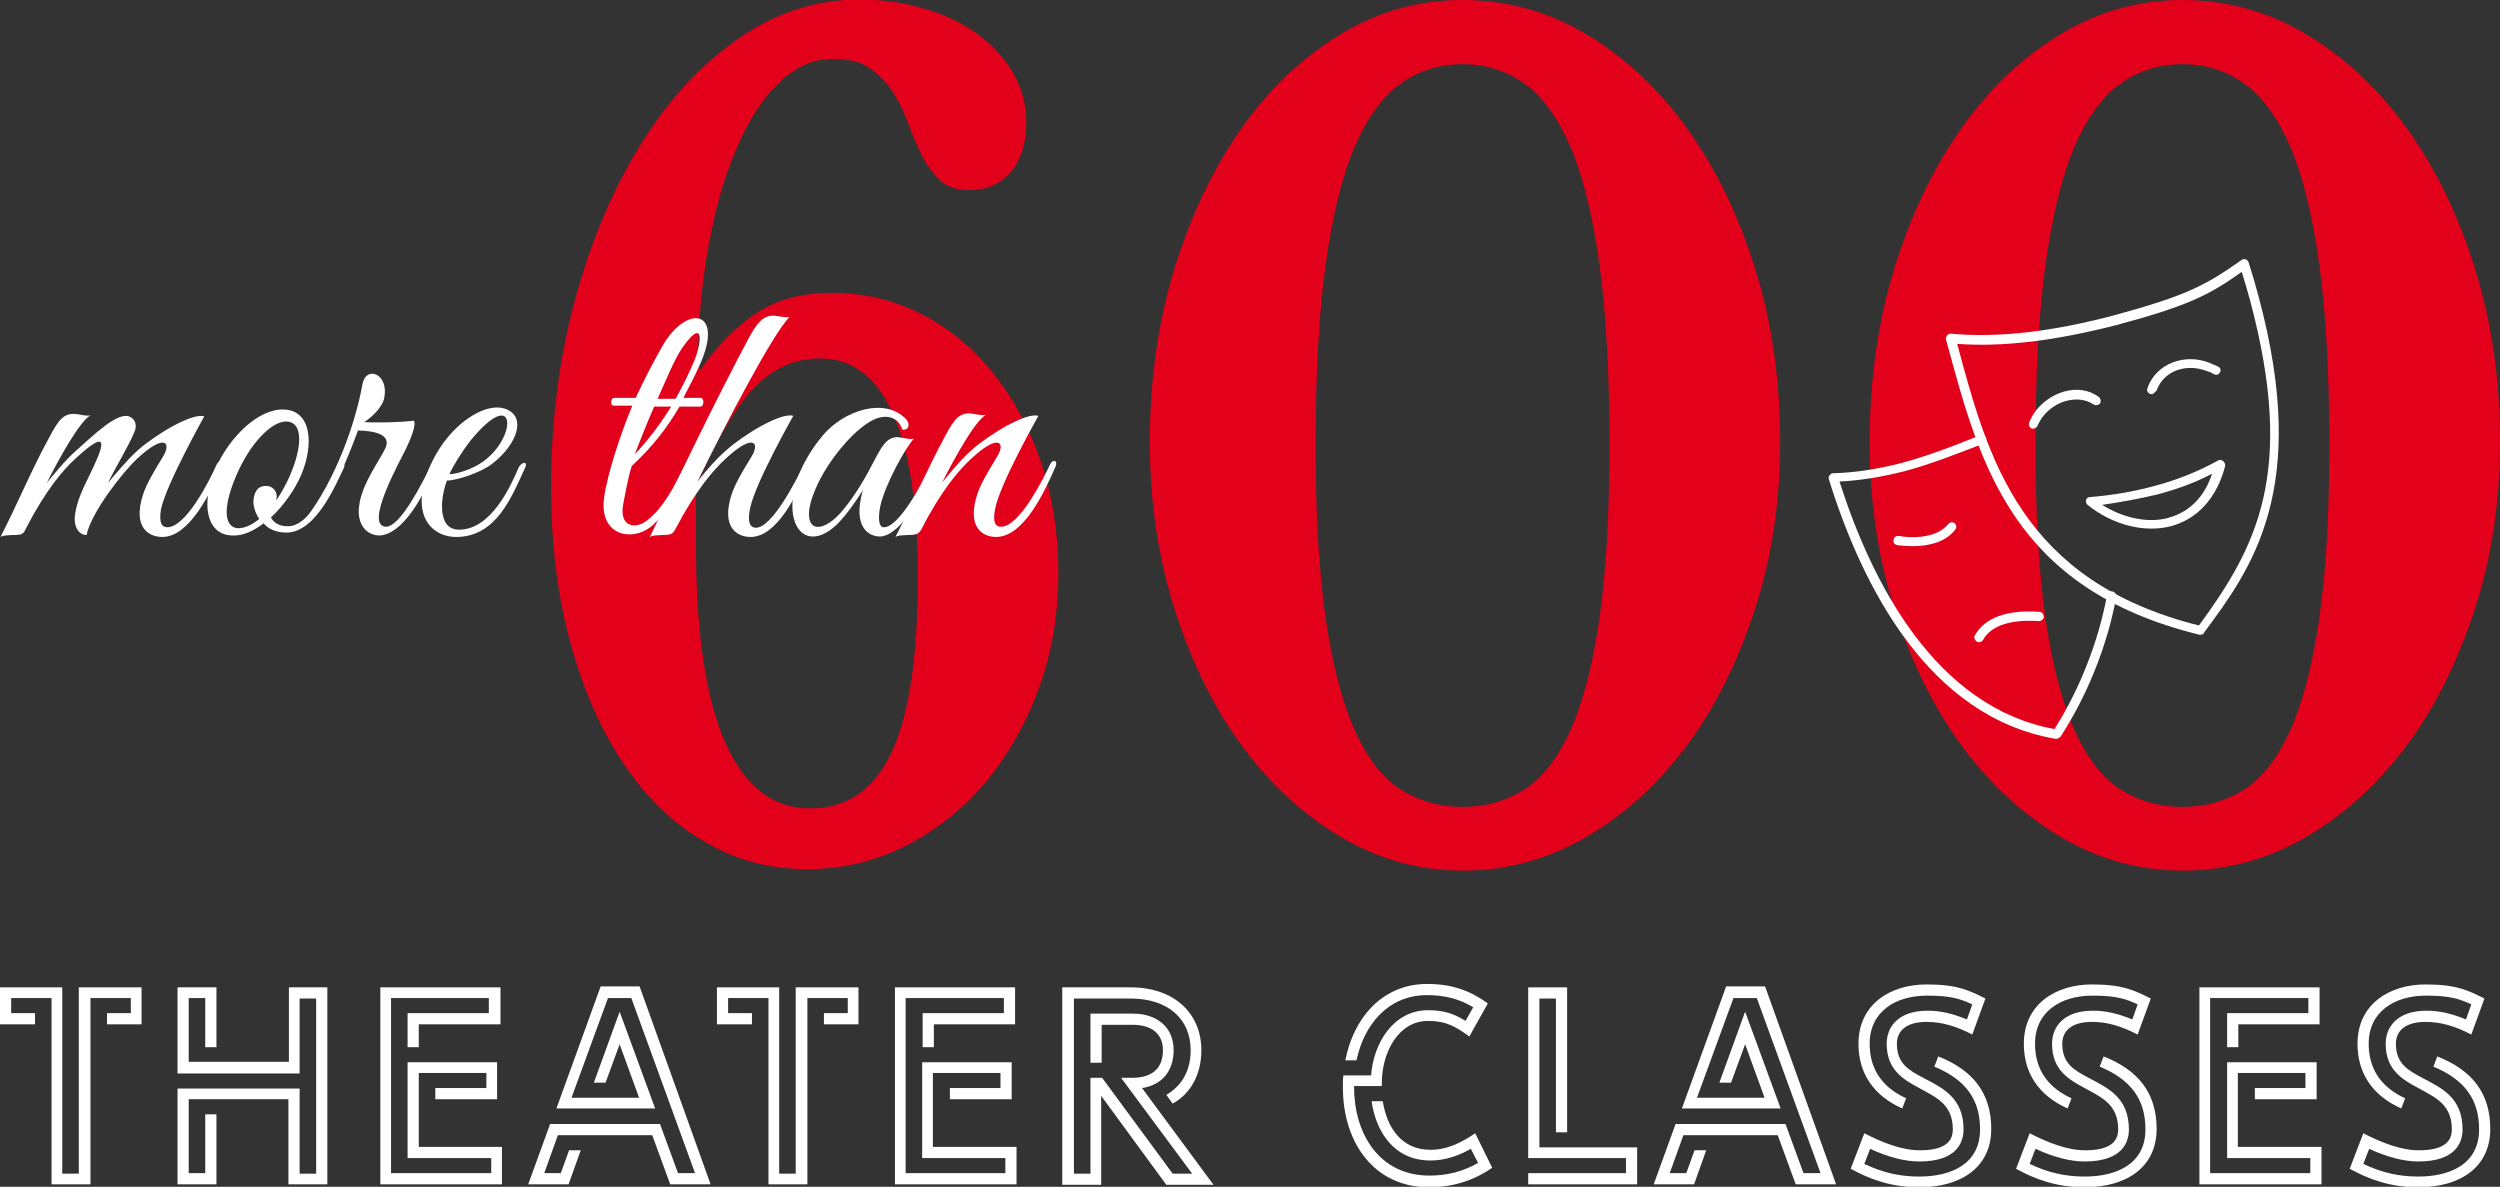 <?xml version="1.0" encoding="utf-8"?>
<!-- Generator: Adobe Illustrator 27.1.1, SVG Export Plug-In . SVG Version: 6.00 Build 0)  -->
<svg version="1.1" id="Calque_1" xmlns="http://www.w3.org/2000/svg" xmlns:xlink="http://www.w3.org/1999/xlink" x="0px" y="0px"
	 viewBox="0 0 514 244" style="enable-background:new 0 0 514 244;" xml:space="preserve">
<rect x="0" y="0" width="514" height="244" fill="#333333" stroke="none"/>
<style type="text/css">
	.st0{fill:#E2001A;}
	.st1{fill:#FFFFFF;}
</style>
<g>
	<g>
		<path class="st0" d="M300.7,0c9,0,17.5,2.3,25.4,7s14.8,11.1,20.7,19.3c5.9,8.2,10.6,17.8,14,28.8c3.5,11,5.2,23,5.2,35.8
			c0,12.2-1.7,23.7-5.2,34.4s-8.1,20.1-14,28s-12.8,14.2-20.7,18.8c-7.9,4.6-16.4,6.9-25.4,6.9c-8.9,0-17.2-2.3-25-6.9
			c-7.8-4.6-14.6-10.9-20.4-18.8c-5.8-7.9-10.4-17.3-13.8-28c-3.4-10.7-5.1-22.2-5.1-34.4c0-12.8,1.7-24.8,5.1-35.8
			c3.4-11,8-20.6,13.8-28.8c5.8-8.2,12.6-14.6,20.4-19.3C283.4,2.3,291.8,0,300.7,0z M300.7,165.9c4.7,0,8.9-1.2,12.6-3.5
			s6.9-6.4,9.5-12.1c2.6-5.7,4.6-13.4,6-22.9s2.1-21.4,2.1-35.8c0-15-0.7-27.5-2.1-37.5s-3.4-18.1-6-24.1s-5.8-10.3-9.5-12.9
			s-7.9-3.9-12.6-3.9s-8.9,1.3-12.6,3.9s-6.9,6.9-9.5,12.9s-4.6,14.1-6,24.1s-2.1,22.5-2.1,37.5c0,14.4,0.7,26.3,2.1,35.8
			s3.4,17.1,6,22.9c2.6,5.7,5.8,9.8,9.5,12.1C291.8,164.7,296,165.9,300.7,165.9z"/>
		<path class="st0" d="M448.7,0c9,0,17.5,2.3,25.4,7s14.8,11.1,20.7,19.3c5.9,8.2,10.6,17.8,14,28.8c3.5,11,5.2,23,5.2,35.8
			c0,12.2-1.7,23.7-5.2,34.4s-8.1,20.1-14,28s-12.8,14.2-20.7,18.8c-7.9,4.6-16.4,6.9-25.4,6.9c-8.9,0-17.2-2.3-25-6.9
			c-7.8-4.6-14.6-10.9-20.4-18.8c-5.8-7.9-10.4-17.3-13.8-28s-5.1-22.2-5.1-34.4c0-12.8,1.7-24.8,5.1-35.8s8-20.6,13.8-28.8
			S415.9,11.7,423.7,7C431.5,2.3,439.8,0,448.7,0z M448.7,165.9c4.7,0,8.9-1.2,12.6-3.5s6.9-6.4,9.5-12.1c2.6-5.7,4.6-13.4,6-22.9
			s2.1-21.4,2.1-35.8c0-15-0.7-27.5-2.1-37.5s-3.4-18.1-6-24.1s-5.8-10.3-9.5-12.9s-7.9-3.9-12.6-3.9s-8.9,1.3-12.6,3.9
			s-6.9,6.9-9.5,12.9s-4.6,14.1-6,24.1s-2.1,22.5-2.1,37.5c0,14.4,0.7,26.3,2.1,35.8s3.4,17.1,6,22.9c2.6,5.7,5.8,9.8,9.5,12.1
			C439.8,164.7,444,165.9,448.7,165.9z"/>
		<g>
			<path class="st0" d="M217.6,117.7c0,8.5-1.3,16.4-4,23.8c-2.7,7.4-6.4,13.8-11,19.4c-4.7,5.5-10.1,9.8-16.4,13
				c-6.3,3.2-13,4.8-20.2,4.8c-7.8,0-14.9-1.9-21.4-5.8c-6.5-3.8-12-9.2-16.6-16.2c-4.6-6.9-8.2-15.2-10.8-24.8
				c-2.6-9.6-3.9-20.2-3.9-31.8c0-13.7,1.7-26.7,5-38.8s7.9-22.8,13.6-31.9S144.3,13.1,152,7.8c7.7-5.3,15.9-7.9,24.6-7.9
				c4.8,0,9.3,0.6,13.5,1.9c4.2,1.2,7.8,3,10.9,5.2c3.1,2.3,5.5,4.9,7.3,8s2.7,6.4,2.7,10.1c0,4.4-1.1,7.8-3.2,10.3
				c-2.2,2.5-5,3.7-8.6,3.7c-2.5,0-4.5-0.7-5.9-2c-1.4-1.4-2.7-3-3.7-5s-1.9-4.1-2.8-6.5c-0.8-2.3-1.9-4.5-3.1-6.5
				c-1.3-2-2.8-3.6-4.8-5c-1.9-1.4-4.5-2-7.7-2c-3.9,0-7.6,1.6-11,4.9c-3.4,3.2-6.3,7.7-8.7,13.4c-2.5,5.7-4.4,12.3-5.8,20
				c-1.4,7.7-2.2,16.1-2.2,25.1L144,76c3.8-5.4,7.9-9.4,12.1-12c4.2-2.6,9.2-3.8,15-3.8c6.6,0,12.7,1.5,18.4,4.4
				c5.7,2.9,10.6,7,14.7,12.1c4.1,5.1,7.4,11.2,9.8,18.2C216.4,102,217.6,109.6,217.6,117.7z M143.1,112.3c0,17.8,2,31.2,6,40.3
				s9.8,13.6,17.5,13.6c7.5,0,13.1-3.8,16.7-11.5c3.6-7.7,5.4-19.7,5.4-36c0-14.8-1.7-26-5.1-33.6c-3.4-7.6-8.4-11.4-15-11.4
				c-5.3,0-9.9,2.1-13.8,6.3c-3.9,4.2-7.8,10.9-11.7,20.1L143.1,112.3L143.1,112.3z"/>
		</g>
	</g>
	<g>
		<g>
			<g>
				<g>
					<path class="st1" d="M452.6,130.5c-0.2,0-0.3,0-0.4,0c-38.3-9.4-45.1-34.9-51.8-59.6l-0.3-1c-0.1-0.3,0-0.6,0.2-0.9
						s0.5-0.4,0.8-0.4c9.8,0.9,20.7-0.4,33.3-3.7c15.5-4.2,19.3-6.4,26.4-11.4c0.3-0.2,0.5-0.3,0.9-0.2c0.3,0.1,0.5,0.4,0.6,0.6
						c0.8,2.5,1.5,4.9,2.1,7.2c10.6,39.5-1.5,55.8-11.2,68.9C453.1,130.3,452.9,130.4,452.6,130.5z M402.4,70.7
						c6.4,23.9,13.2,48.7,49.7,57.9c11.8-16.1,20-31.4,10.5-66.9c-0.5-1.9-1.1-3.8-1.7-5.8c-7,5-11.5,7.1-26,11
						C422.7,70,412,71.4,402.4,70.7z"/>
				</g>
			</g>
			<g>
				<g>
					<path class="st1" d="M418.2,88.1c-0.2,0.1-0.4,0-0.5,0c-0.4-0.2-0.7-0.7-0.5-1.2c1.1-3,4-5.5,7.2-6.4c2.6-0.7,5-0.4,7.1,1.1
						c0.4,0.3,0.5,0.9,0.3,1.3c-0.3,0.4-0.9,0.5-1.3,0.3c-1.6-1.1-3.5-1.3-5.6-0.8c-2.7,0.7-5,2.7-6,5.2
						C418.7,87.8,418.5,88.1,418.2,88.1z"/>
				</g>
			</g>
			<g>
				<g>
					<path class="st1" d="M442.6,81c-0.2,0.1-0.4,0-0.5,0c-0.5-0.2-0.8-0.7-0.6-1.1c0.9-2.8,3.2-4.9,6.2-5.7c3.4-0.9,6,0.1,7.5,0.8
						c0.3,0.1,0.5,0.2,0.7,0.3c0.5,0.2,0.8,0.7,0.6,1.1c-0.2,0.5-0.7,0.8-1.1,0.6c-0.3-0.1-0.5-0.2-0.8-0.4
						c-1.4-0.5-3.4-1.4-6.3-0.7c-2.4,0.6-4.2,2.3-4.9,4.4C443.1,80.6,442.8,80.9,442.6,81z"/>
				</g>
			</g>
			<g>
				<g>
					<path class="st1" d="M446.3,108.2c-5.5,1.4-12-0.3-17.1-4.4c-0.3-0.3-0.4-0.6-0.3-1s0.4-0.6,0.8-0.6c4.9-0.4,9.3-1.2,13.3-2.3
						c4.9-1.3,9.2-3.1,13-5.2c0.4-0.2,0.7-0.2,1.1,0.1c0.3,0.3,0.4,0.6,0.4,1C455.8,102.3,451.9,106.7,446.3,108.2z M432.2,103.8
						c4.3,2.7,9.4,3.8,13.5,2.7c5.3-1.4,7.9-5.4,9.1-9.1c-3.4,1.8-7.2,3.2-11.4,4.3C440,102.5,436.3,103.2,432.2,103.8z"/>
				</g>
			</g>
			<g>
				<g>
					<path class="st1" d="M423,151.9c-0.1,0-0.3,0-0.4,0c-26.2-4.5-39.8-31.5-46.6-53.4c-0.1-0.3,0-0.6,0.2-0.8
						c0.2-0.3,0.4-0.4,0.7-0.4c4.3-0.1,8.9-0.8,14-2.1c5.6-1.5,11-3.6,16.2-5.7c0.5-0.2,1.1,0.1,1.2,0.5c0.2,0.4-0.1,1.1-0.5,1.2
						c-5.2,2-10.7,4.2-16.3,5.7c-4.8,1.2-9.1,1.9-13.3,2.1c6.7,21,19.8,46.4,44.2,50.9c7.4-11.7,10-23.1,10.8-27.5
						c0.1-0.5,0.6-0.9,1.1-0.8s0.9,0.6,0.8,1.1c-0.8,4.6-3.5,16.4-11.4,28.7C423.4,151.7,423.1,151.8,423,151.9z"/>
				</g>
			</g>
			<g>
				<g>
					<path class="st1" d="M397.3,111.8c-2.6,0.7-5.3,0.5-7.2,0.3c-0.5-0.1-0.9-0.5-0.8-1.1c0.1-0.5,0.5-0.9,1.1-0.8
						c1.7,0.3,4.2,0.4,6.4-0.2c1.6-0.4,2.9-1.2,3.8-2.3c0.4-0.4,0.9-0.4,1.3-0.1c0.4,0.4,0.4,0.9,0.1,1.3
						C400.9,110.3,399.3,111.3,397.3,111.8z"/>
				</g>
			</g>
			<g>
				<g>
					<path class="st1" d="M407.1,132c-0.3,0.1-0.4,0-0.7-0.1c-0.4-0.3-0.6-0.8-0.4-1.2c2-3.7,6.7-5.4,13.3-4.9c0.5,0,0.9,0.5,0.9,1
						s-0.5,0.9-1,0.9c-5.7-0.4-9.9,0.9-11.5,3.9C407.5,131.8,407.3,132,407.1,132z"/>
				</g>
			</g>
		</g>
	</g>
	<g>
		<path class="st1" d="M33.4,110.4c-2.7,0-6.2-1.8-4-8.7c0.6-1.9,2-4.4,4.1-7.8c1.8-2.9,0.4-4.9-5.3,0.4c-3.2,3-9.5,11.2-10.4,15.7
			c-1.7,0-2.7-1.9-2.4-4.1c0.5-3.3,1.8-5.7,3.1-8.4c2.4-5,4.8-10.4-3-3.2c-2.5,2.3-6,6.3-10.2,14.4C4.8,110,4.2,110,2.5,110
			c-1,0.1-1.7,0-2.4,0.4c3.6-7,6.4-13.9,10.1-20.6c1.9-3.6,2.9-4.8,5.3-4.7c1,0.1,2.1,0.5,3.1,0.3c-2.2,1.2-6.3,8.6-9,13.9
			c1.5-1.8,3.8-4.7,6.1-6.7c3.6-3.2,8.3-7.8,10.8-7c1.3,0.5,1.8,1.8,1.1,3.3c-1.3,3.1-3.6,6.7-5.4,10.4c1.5-1.8,3.9-4.7,6.1-6.7
			c3.6-3.2,11.2-7.8,13.7-7c0,0-7.8,13.9-8.9,19.1c-0.5,3,0.3,3.7,1.3,3.7c3.8,0,8.6-9.4,10.1-12.8c0.6-1.3,1.8-0.8,1,0.7
			C43.4,101,39,110.4,33.4,110.4z"/>
		<path class="st1" d="M58.9,109.5c-2.2,0-3.8-0.8-4.7-1.9c-2.1,1.6-4.3,2.6-6.4,2.5c-5.6-0.1-6.4-6.9-3.6-13.5
			c2.9-6.8,9-12.6,14.1-12.4c5.6,0.1,6.4,6.9,3.6,13.5c-1.1,2.6-3.4,6.1-6.2,8.7c0.6,1.1,1.7,1.8,3.5,1.8c4.7,0,8.6-9.2,10.4-12.7
			c0.4-0.7,1.6-0.4,1.1,0.7C69.3,99,65.1,109.5,58.9,109.5z M49.2,96.4c-2.9,6.1-3.6,11.2-0.9,12.1c1.4,0.4,3.3-0.4,5-1.8
			c-0.8-1.2-1.2-2.5-1.2-3.6c0.1-1.7,0.7-3.2,2.6-3.2c1.3,0,2.2,1,2.2,2.2c0,0.3-0.1,0.5-0.1,0.8c0.8-1.2,1.6-2.6,2.3-4
			c2.9-6.1,3.3-11.3,0.6-12.1C56.6,85.8,52,90.5,49.2,96.4z"/>
		<path class="st1" d="M78.8,110c-2.5,0.6-7-1.6-4.1-9.3c1.1-3,3.8-6.9,4.6-8.7c1-2.4-1.6-3.4-5.7-3.5l-0.9,2.4
			c-1.8,4.7-5.3,12.9-9,16.4c-0.6,0.5-1-0.3-0.6-1c5.8-7.7,9.9-18.9,11.4-27.2c0.7-4.1,5.5-2.3,4.5,2.7c-0.4,2.1-2.8,4.1-4.1,5
			c2.7,0.1,6.6,0.1,10.2-0.3c0.5,1-0.7,3.8-1.6,5.7c-1.1,2.3-8.7,15.8-4.2,16.1c3,0.1,7.6-9.2,9.2-12.4c0.7-1.3,1.6-0.7,0.9,0.7
			C87.4,101,83.6,108.9,78.8,110z"/>
		<path class="st1" d="M93.8,110.4c-3.7,0-7-2.4-7.1-7.1c-0.1-4.4,2.4-10,5.7-13.8c3.8-4.4,9.4-7.3,12.7-4.8
			c2.8,2.1,0.7,7.2-4.1,10.8c-2.3,1.7-7.1,3.3-9.1,3.3c-1.1,2.7-2.4,10.1,2.5,10.1c6.5,0,10.5-8.7,12.2-12.7
			c0.6-1.3,2.1-1.5,1.3,0.1C105.2,102.2,102,110.4,93.8,110.4z M96.8,90.5c-1.9,2.4-3.8,5.6-4.4,7c1.3,0,5.2-1,7.8-3.3
			C106.3,89.1,105.9,79.5,96.8,90.5z"/>
		<path class="st1" d="M144,83.6h-4.3c-2.5,4.3-5.5,8.2-9.8,12.2c-0.7,1.9-1.7,7.5-1.7,7.5c-1.1,5,2.3,5.6,4.7,3.8
			c3.4-2.5,5.8-7.2,7.8-11.2c0.6-1.3,1.7-1,1,0.4c-3.3,6.8-4.5,8.8-7.3,11.5c-4,3.8-11.3,2.6-10.2-5.5c0.7-5,3.4-13.1,5.8-18.9h-3.8
			c-0.8,0-0.7-1.6,0.1-1.6h4.4c1.7-3.7,3.6-7.3,5.4-10.5c5.1-9,13.1-7.7,7.6,4.1c-1,2.2-2.1,4.3-3.2,6.4h3.6
			C144.9,82,144.7,83.6,144,83.6z M134.5,83.6c-1.6,3.6-3,7.3-4,9.8c2.8-2.9,5.3-6.3,7.5-9.8H134.5z M140.5,71.2
			c-1.8,2.5-3.4,6.6-5.3,10.8h3.7c1.4-2.5,2.7-5.1,3.7-7.5C144.1,71.3,145.1,64.8,140.5,71.2z"/>
		<path class="st1" d="M154.3,110.4c-2.6,0-6.1-1.8-3.9-8.7c0.6-1.9,2-4.4,4.1-7.8c1.8-2.9,0.4-4.9-5.3,0.4
			c-2.5,2.3-6.1,6.4-10.4,14.6c-0.5,1-1.2,1.1-2.7,1.1c-1.1,0.1-1.8,0-2.5,0.4c6-12.4,13.2-27.5,20.3-40.8c1.7-3.1,2.9-4.8,5.3-4.7
			c1,0.1,2.1,0.4,3.1,0.3c-3.3,3.3-12.9,21.5-18.9,33.8c2-2.5,4-4.8,6-6.5c3.6-3.2,11.2-7.8,13.7-7c0,0-7.9,13.9-8.9,19.1
			c-0.6,3,0.1,3.8,1.1,3.9c3.4,0.2,8.4-9.8,10-13c0.7-1.3,1.8-0.8,1,0.7C163.8,101.7,159.8,110.4,154.3,110.4z"/>
		<path class="st1" d="M181.1,110.3c-2.4,0.1-5.9-1.8-3.7-9.5c-1.2,1.9-3.2,4.9-5.3,7c-8.5,8.1-14.1-4.8-3-18.2
			c4.4-5.3,12.9-8,17.2-3.4c1,1.1,0.4,2.4-0.8,2.1c-0.8-2.7-3.6-3.3-6.3-1.8c-3.3,1.8-7.2,6.2-9.8,10.6c-0.6,1-2.6,4.7-3,7.5
			c-0.7,5.2,3.3,4.6,6.8,0.4c2.6-3.1,4.7-6.7,6.6-10.4c1.6-3.1,2.7-4.9,5-4.7c1,0.1,2.1,0.5,3.1,0.3c-1.6,1.6-5.9,9.3-6.9,13.8
			c-0.6,3-0.2,4.4,0.7,4.4c3.1,0.1,8-9.2,9.5-12.4c0.7-1.3,1.8-0.9,1,0.6C190,101,185.5,109.9,181.1,110.3z"/>
		<path class="st1" d="M204.8,110.4c-2.6,0-6.1-1.8-3.9-8.7c0.6-1.9,2-4.4,4.1-7.8c1.8-2.9,0.4-4.9-5.3,0.4
			c-2.5,2.3-6.1,6.4-10.3,14.6c-0.6,1-1.3,1.1-2.8,1.1c-1.1,0.1-1.8,0-2.5,0.4c3.6-7,6.6-14.1,10.2-20.7c1.9-3.6,2.9-4.8,5.3-4.7
			c1,0.1,2.1,0.5,3.1,0.3c-2.2,1.2-6.3,8.6-9,13.9c1.5-1.8,3.8-4.7,6.1-6.7c3.6-3.2,11.2-7.8,13.7-7c0,0-7.9,13.9-8.9,19.1
			c-0.6,3,0.2,3.7,1.2,3.7c3.8,0,8.6-9.7,10.1-12.8c0.6-1.3,1.8-0.8,1,0.7C214.8,101,210.5,110.4,204.8,110.4z"/>
	</g>
	<g>
		<path class="st1" d="M29.1,203v7.6H22v-2.3h4.9v-3.1h-8.3v38.3h-8v-38.3H2.3v3.1h4.9v2.3H0V203h12.8v38.3h3.4V203H29.1z"/>
		<path class="st1" d="M67.3,203v40.5h-8V226H38.8v15.2h3.4v-12.1h2.3v14.4h-8v-19.7h25.1v17.5H65v-36h-3.4v15.4H36.5V203h8v12.3
			h-2.3v-10.1h-3.4v13.1h20.6V203H67.3z"/>
		<path class="st1" d="M103.2,235.9v7.6h-25V203h24.7v7.6H86.1v4.7h-2.3v-7h16.7v-3.1H80.4v36H101v-3.1H83.8v-19.7h18.4v7.6H89.5
			v-2.3H100v-3.1H86.1v15.2h17.1V235.9z"/>
		<path class="st1" d="M146.1,243.5h-8.3l-3.7-10.1h-19.4l-2.8,7.8h3.4l1.7-4.7h2.4l-2.5,7h-8.3l4.5-12.4h22.6l3.7,10.1h3.5
			l-13.1-36H125l-7.5,20.5h13.9l-4-11l-2.9,7.9h-2.4l5.3-14.6l7.3,19.9h-20.3l9.1-25.1h8L146.1,243.5z"/>
		<path class="st1" d="M176.5,203v7.6h-7.1v-2.3h4.9v-3.1H166v38.3h-8v-38.3h-8.3v3.1h4.9v2.3h-7.2V203h12.8v38.3h3.4V203H176.5z"/>
		<path class="st1" d="M209,235.9v7.6h-25V203h24.7v7.6H192v4.7h-2.3v-7h16.7v-3.1h-20.2v36h20.5v-3.1h-17.1v-19.7H208v7.6h-12.7
			v-2.3h10.4v-3.1h-13.9v15.2H209V235.9z"/>
		<path class="st1" d="M247,215.9c0,4.9-2.1,8.9-5.9,11l-1.3-1.8c3.4-2,5-5.2,5-9.2c0-6.5-4.8-10.6-12.3-10.6h-11.7v36h3.4v-19.7
			h2.4l14.5,19.7h4l-14.6-19.7h2.2c5,0,6.4-2.7,6.4-5.7c0-3.4-2.4-5.2-6.2-5.2h-6.4v7.8h-2.3v-10.1h8.7c5.1,0,8.4,2.9,8.4,7.5
			c0,4.3-2.4,7.2-6.5,7.8l14.7,19.9h-9.7l-13.4-18.3v18.3h-8V203h14C241.8,203,247,208.7,247,215.9z"/>
		<path class="st1" d="M306.8,240.1c-3.5,2.4-7.7,4-13,4c-11.3,0-17.7-9.2-17.7-20.5v-0.8c0-0.6,0-1.1,0.1-1.7h5.7
			c0.5-6.8,4.7-13.4,11.7-13.4c3.4,0,5.5,0.8,7.7,2.2l1.6-2.8c-2.8-1.7-5.8-2.5-9.5-2.5c-8.1,0-13,6.2-14.5,13.4h-2.3
			c1.6-8.4,7.4-15.7,16.8-15.7c5.2,0,8.9,1.4,12.5,4l-3.8,6.8c-2.8-2-4.7-3.2-8.5-3.2c-6.1,0-9.5,6.5-9.5,12.8v0.6h-5.7v0.2
			c0,9.5,5.1,18.2,15.5,18.2c3.6,0,6.8-0.8,10-2.6l-1.5-2.9c-2.3,1.3-5.1,2.4-8.3,2.4c-7.4,0-11.2-5.8-12.1-12.2h2.3
			c0.8,5.2,3.7,10,9.8,10c3.5,0,6.4-1.5,9.2-3.4L306.8,240.1z"/>
		<path class="st1" d="M336.6,235.9v7.6h-22.4v-2.3h20.1v-3.1h-20.1V203h8v29.8h-2.3v-27.5h-3.4v30.6L336.6,235.9L336.6,235.9z"/>
		<path class="st1" d="M377.5,243.5h-8.3l-3.7-10.1h-19.4l-2.8,7.8h3.4l1.7-4.7h2.4l-2.5,7H340l4.5-12.4h22.6l3.7,10.1h3.5l-13.1-36
			h-4.8l-7.5,20.5h13.9l-4-11l-2.9,7.9h-2.4l5.3-14.6l7.3,19.9h-20.3l9.1-25.1h8L377.5,243.5z"/>
		<path class="st1" d="M409.4,232.1c0,7.9-6.2,12-14.8,12c-5.7,0-10.1-1.6-14.1-3.8l2.8-7.3c3.7,1.9,7.7,3.5,11.4,3.5
			c4.4,0,6.8-1.3,6.8-4.3c0-5.2-3.5-6.6-6.9-8.5c-3.4-1.8-6.7-3.8-6.7-9.1c0-3.5,2.4-6.8,8.4-6.8c2.7,0,5.2,0.6,8.1,1.8l1.1-3.1
			c-2.4-1.1-4.3-1.8-9.3-1.8c-6.5,0-11.8,3.3-11.8,9.9c0,5.9,3.3,9.3,7.5,11.2l-0.8,2.1c-5.8-2.6-9-7.1-9-13.3
			c0-8.1,6.5-12.2,14-12.2c6.3,0,8.7,1.2,12.1,2.9l-2.7,7.4c-3.3-1.7-6.2-2.6-9.4-2.6c-4,0-6.1,1.7-6.1,4.5c0,4.2,2.6,5.5,5.6,7.1
			c3.8,2,8.1,4,8.1,10.5c0,2.5-1.2,6.6-9.1,6.6c-3,0-6.4-0.9-10.1-2.6l-1.2,3.1c3.8,1.8,7.3,2.6,11.3,2.6c6.3,0,12.5-2.4,12.5-9.7
			c0-6.1-2.9-10.2-9.4-12.9l0.8-2.1C405.6,220,409.4,224.7,409.4,232.1z"/>
		<path class="st1" d="M443.4,232.1c0,7.9-6.2,12-14.8,12c-5.7,0-10.1-1.6-14.1-3.8l2.8-7.3c3.7,1.9,7.7,3.5,11.4,3.5
			c4.4,0,6.8-1.3,6.8-4.3c0-5.2-3.5-6.6-6.9-8.5c-3.4-1.8-6.7-3.8-6.7-9.1c0-3.5,2.4-6.8,8.4-6.8c2.7,0,5.2,0.6,8.1,1.8l1.1-3.1
			c-2.4-1.1-4.3-1.8-9.3-1.8c-6.5,0-11.8,3.3-11.8,9.9c0,5.9,3.3,9.3,7.5,11.2l-0.8,2.1c-5.8-2.6-9-7.1-9-13.3
			c0-8.1,6.5-12.2,14-12.2c6.3,0,8.7,1.2,12.1,2.9l-2.7,7.4c-3.3-1.7-6.2-2.6-9.4-2.6c-4,0-6.1,1.7-6.1,4.5c0,4.2,2.6,5.5,5.6,7.1
			c3.8,2,8.1,4,8.1,10.5c0,2.5-1.2,6.6-9.1,6.6c-3,0-6.4-0.9-10.1-2.6l-1.2,3.1c3.8,1.8,7.3,2.6,11.3,2.6c6.3,0,12.5-2.4,12.5-9.7
			c0-6.1-2.9-10.2-9.4-12.9l0.8-2.1C439.6,220,443.4,224.7,443.4,232.1z"/>
		<path class="st1" d="M477.3,235.9v7.6h-25.1V203h24.7v7.6h-16.7v4.7h-2.3v-7h16.7v-3.1h-20.2v36H475v-3.1h-17.1v-19.7h18.4v7.6
			h-12.7v-2.3H474v-3.1h-13.9v15.2h17.2V235.9z"/>
		<path class="st1" d="M512,232.1c0,7.9-6.2,12-14.8,12c-5.7,0-10.1-1.6-14.1-3.8l2.8-7.3c3.7,1.9,7.7,3.5,11.4,3.5
			c4.4,0,6.8-1.3,6.8-4.3c0-5.2-3.5-6.6-6.9-8.5c-3.4-1.8-6.7-3.8-6.7-9.1c0-3.5,2.4-6.8,8.4-6.8c2.7,0,5.2,0.6,8.1,1.8l1.1-3.1
			c-2.4-1.1-4.3-1.8-9.3-1.8c-6.5,0-11.8,3.3-11.8,9.9c0,5.9,3.3,9.3,7.5,11.2l-0.8,2.1c-5.8-2.6-9-7.1-9-13.3
			c0-8.1,6.5-12.2,14-12.2c6.3,0,8.7,1.2,12.1,2.9l-2.7,7.4c-3.3-1.7-6.2-2.6-9.4-2.6c-4,0-6.1,1.7-6.1,4.5c0,4.2,2.6,5.5,5.6,7.1
			c3.8,2,8.1,4,8.1,10.5c0,2.5-1.2,6.6-9.1,6.6c-3,0-6.4-0.9-10.1-2.6l-1.2,3.1c3.8,1.8,7.3,2.6,11.3,2.6c6.3,0,12.5-2.4,12.5-9.7
			c0-6.1-2.9-10.2-9.4-12.9l0.8-2.1C508.2,220,512,224.7,512,232.1z"/>
	</g>
</g>
</svg>
